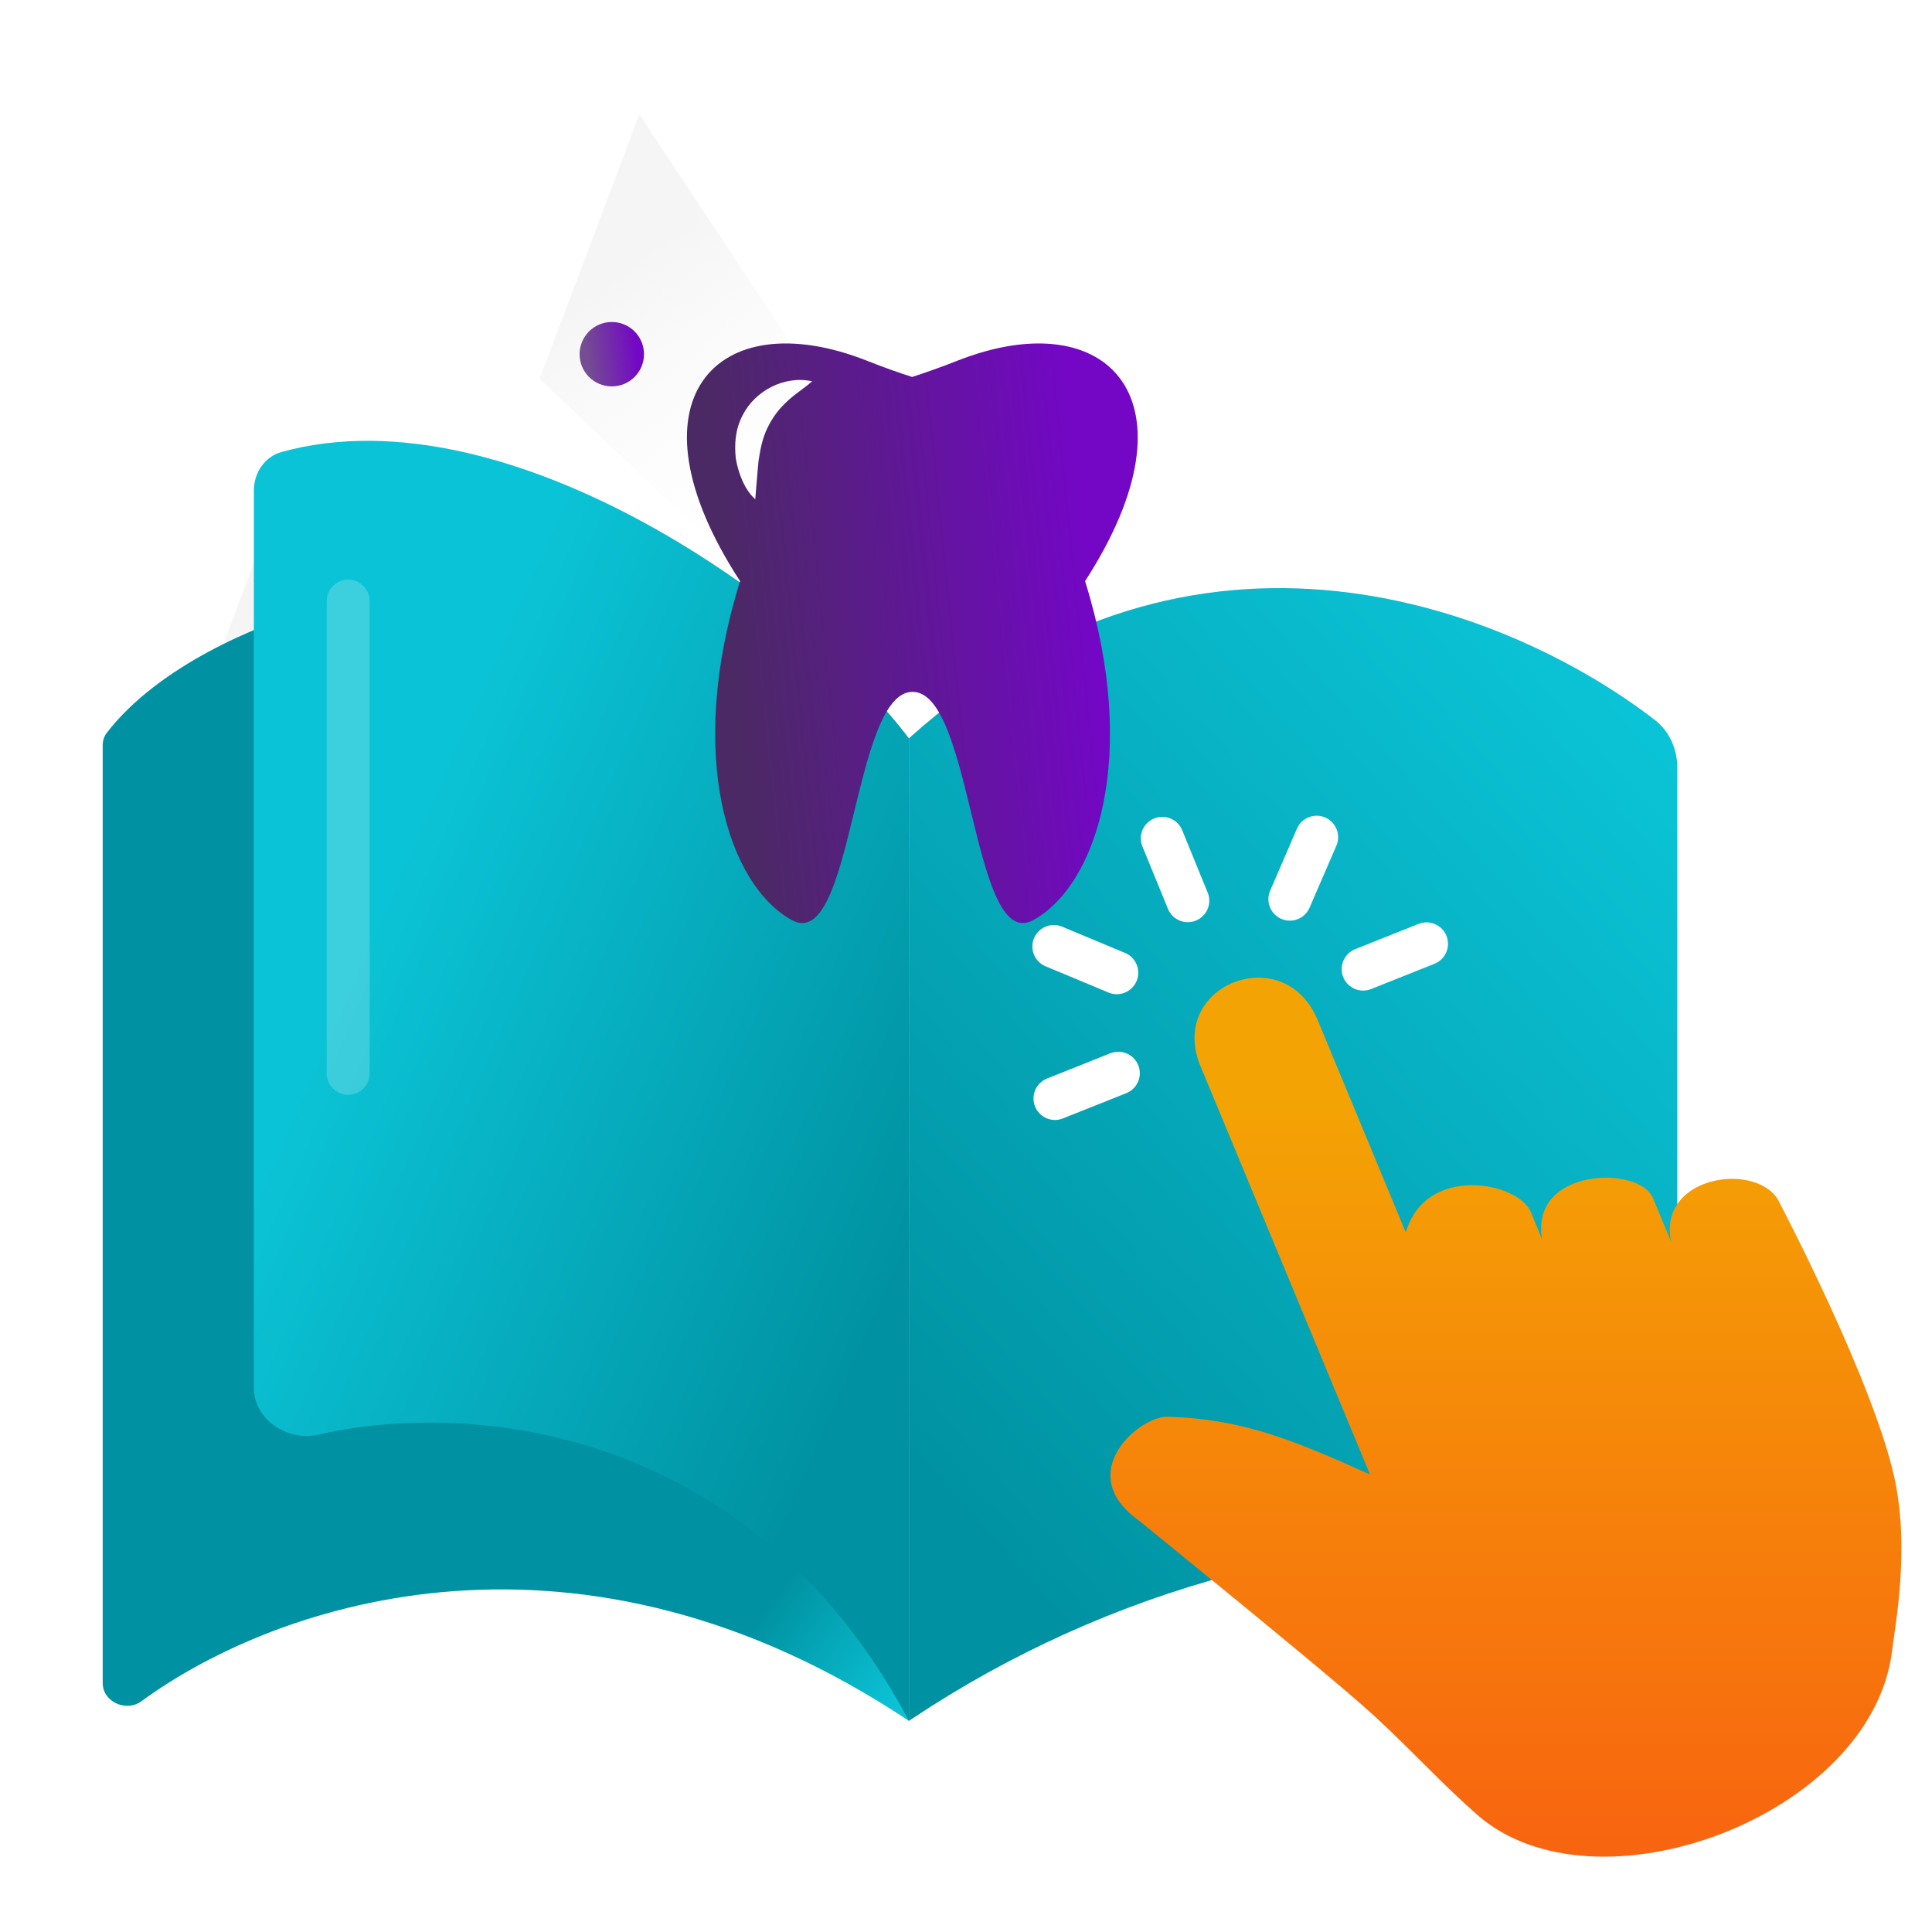 <svg xmlns="http://www.w3.org/2000/svg" width="90" height="90" viewBox="0 0 90 90" fill="none"><rect x="0" y="0" width="90" height="90" fill="#333333" stroke="none"/><g clip-path="url(#clip0_6182_797)"><rect width="90" height="90" fill="white"></rect><path d="M29.783 5.327L48.839 34.115L47.147 38.605L25.138 17.647L29.783 5.327Z" fill="url(#paint0_linear_6182_797)"></path><path d="M13.297 22.324L52.939 49.979L50.838 55.554L8.3 35.576L13.297 22.324Z" fill="url(#paint1_linear_6182_797)"></path><path d="M4.975 34.137C7.387 31.004 12.078 29.098 14.173 28.526L42.34 36.155V80.166C27.072 69.987 13.049 74.528 6.588 79.25C5.877 79.77 4.784 79.283 4.784 78.401V34.715C4.784 34.507 4.848 34.302 4.975 34.137Z" fill="url(#paint2_linear_6182_797)"></path><path d="M72.637 57.975L74.295 61.998" stroke="#0071BC" stroke-width="2.5" stroke-linecap="round" stroke-linejoin="round"></path><path d="M79.918 61.135L78.657 58.103" stroke="#0071BC" stroke-width="2.5" stroke-linecap="round" stroke-linejoin="round"></path><path d="M54.676 37.448L56.257 41.267" stroke="#0071BC" stroke-width="2.5" stroke-linecap="round" stroke-linejoin="round"></path><path d="M47.963 44.068L51.859 45.682" stroke="#0071BC" stroke-width="2.5" stroke-linecap="round" stroke-linejoin="round"></path><path d="M48.032 53.37L51.954 51.833" stroke="#0071BC" stroke-width="2.5" stroke-linecap="round" stroke-linejoin="round"></path><path d="M71.038 43.915L67.107 45.452" stroke="#0071BC" stroke-width="2.5" stroke-linecap="round" stroke-linejoin="round"></path><path d="M64.23 37.38L62.58 41.173" stroke="#0071BC" stroke-width="2.5" stroke-linecap="round" stroke-linejoin="round"></path><path d="M11.826 64.656V22.85C11.826 22.026 12.328 21.273 13.121 21.054C23.791 18.11 37.831 28.382 42.34 34.394V80.165C35.09 66.47 21.991 65.188 14.836 66.831C13.399 67.161 11.826 66.131 11.826 64.656Z" fill="url(#paint3_linear_6182_797)"></path><path d="M42.34 80.166V34.394C55.67 22.397 70.403 28.38 77.082 33.533C77.769 34.062 78.135 34.892 78.135 35.76V67.843L57.396 73.345C52.089 74.753 47.051 77.025 42.483 80.07L42.34 80.166Z" fill="url(#paint4_linear_6182_797)"></path><path d="M77.849 57.865C77.175 54.662 82.091 54.064 82.929 56.088C82.929 56.088 87.335 64.468 88.277 68.969C88.959 72.258 88.277 75.743 88.138 76.922C87.18 84.601 74.307 89.393 68.796 84.524C67.102 83.029 65.945 81.722 64.061 79.971C62.921 78.912 59.129 75.786 56.312 73.488C54.481 71.993 53.064 70.84 53.064 70.84C49.954 68.636 53.073 65.954 54.403 65.997C57.781 66.099 60.096 67.005 63.82 68.687L55.923 49.665C54.36 45.889 59.82 43.745 61.383 47.521L65.487 57.412C66.429 54.209 70.731 55.063 71.31 56.455L71.837 57.737C71.249 54.397 76.363 54.269 77.003 55.815L77.616 57.292L77.858 57.873L77.849 57.865Z" fill="url(#paint5_linear_6182_797)"></path><path d="M54.144 39.052L55.333 41.958" stroke="white" stroke-width="2" stroke-linecap="round" stroke-linejoin="round"></path><path d="M49.092 44.091L52.024 45.314" stroke="white" stroke-width="2" stroke-linecap="round" stroke-linejoin="round"></path><path d="M49.144 51.172L52.096 49.995" stroke="white" stroke-width="2" stroke-linecap="round" stroke-linejoin="round"></path><path d="M66.452 43.968L63.5 45.145" stroke="white" stroke-width="2" stroke-linecap="round" stroke-linejoin="round"></path><path d="M61.335 39L60.087 41.887" stroke="white" stroke-width="2" stroke-linecap="round" stroke-linejoin="round"></path><path opacity="0.2" d="M16.219 28L16.219 50" stroke="white" stroke-width="2" stroke-linecap="round"></path><path fill-rule="evenodd" clip-rule="evenodd" d="M44.614 16.798C43.749 17.14 43.042 17.38 42.492 17.561C41.922 17.38 41.234 17.14 40.37 16.798C33.395 14.049 28.974 18.624 34.475 27.072C31.941 35.199 33.925 41.239 36.892 42.864C39.741 44.41 39.702 32.229 42.511 32.229C45.321 32.229 45.282 44.41 48.13 42.864C51.097 41.239 53.082 35.199 50.547 27.072C56.009 18.624 51.608 14.049 44.614 16.798ZM36.578 18.785C36.224 19.126 35.969 19.487 35.753 19.929C35.517 20.41 35.419 20.932 35.34 21.434C35.32 21.574 35.183 23.26 35.183 23.26C34.672 22.798 34.397 22.036 34.279 21.373C34.2 20.671 34.259 19.989 34.593 19.347C35.183 18.183 36.558 17.481 37.835 17.762C37.423 18.123 36.951 18.404 36.578 18.785Z" fill="url(#paint6_linear_6182_797)"></path><circle cx="28.5" cy="16.5" r="1.5" fill="url(#paint7_linear_6182_797)"></circle></g><defs><linearGradient id="paint0_linear_6182_797" x1="30.49" y1="11.385" x2="40.318" y2="24.051" gradientUnits="userSpaceOnUse"><stop stop-color="#F5F5F5"></stop><stop offset="1" stop-color="white" stop-opacity="0"></stop></linearGradient><linearGradient id="paint1_linear_6182_797" x1="16.317" y1="27.595" x2="20.702" y2="45.016" gradientUnits="userSpaceOnUse"><stop stop-color="#F5F5F5"></stop><stop offset="1" stop-color="white" stop-opacity="0"></stop></linearGradient><linearGradient id="paint2_linear_6182_797" x1="45.274" y1="74.884" x2="17.311" y2="53.888" gradientUnits="userSpaceOnUse"><stop stop-color="#0BC3D6"></stop><stop offset="0.218" stop-color="#0092A2"></stop></linearGradient><linearGradient id="paint3_linear_6182_797" x1="14.76" y1="49.065" x2="41.276" y2="60.714" gradientUnits="userSpaceOnUse"><stop stop-color="#0BC3D6"></stop><stop offset="1" stop-color="#0092A2"></stop></linearGradient><linearGradient id="paint4_linear_6182_797" x1="77.549" y1="34.981" x2="41.526" y2="66.924" gradientUnits="userSpaceOnUse"><stop stop-color="#0BC3D6"></stop><stop offset="1" stop-color="#0092A2"></stop></linearGradient><linearGradient id="paint5_linear_6182_797" x1="70.152" y1="51.302" x2="70.152" y2="86.49" gradientUnits="userSpaceOnUse"><stop stop-color="#F4A304"></stop><stop offset="1" stop-color="#F86410"></stop></linearGradient><linearGradient id="paint6_linear_6182_797" x1="34.75" y1="35.926" x2="51.474" y2="34.227" gradientUnits="userSpaceOnUse"><stop stop-color="#4B2965"></stop><stop offset="1" stop-color="#7307C5"></stop></linearGradient><linearGradient id="paint7_linear_6182_797" x1="27.393" y1="17.214" x2="29.766" y2="16.904" gradientUnits="userSpaceOnUse"><stop stop-color="#744D92"></stop><stop offset="1" stop-color="#7307C5"></stop></linearGradient><clipPath id="clip0_6182_797"><rect width="90" height="90" fill="white"></rect></clipPath></defs></svg>